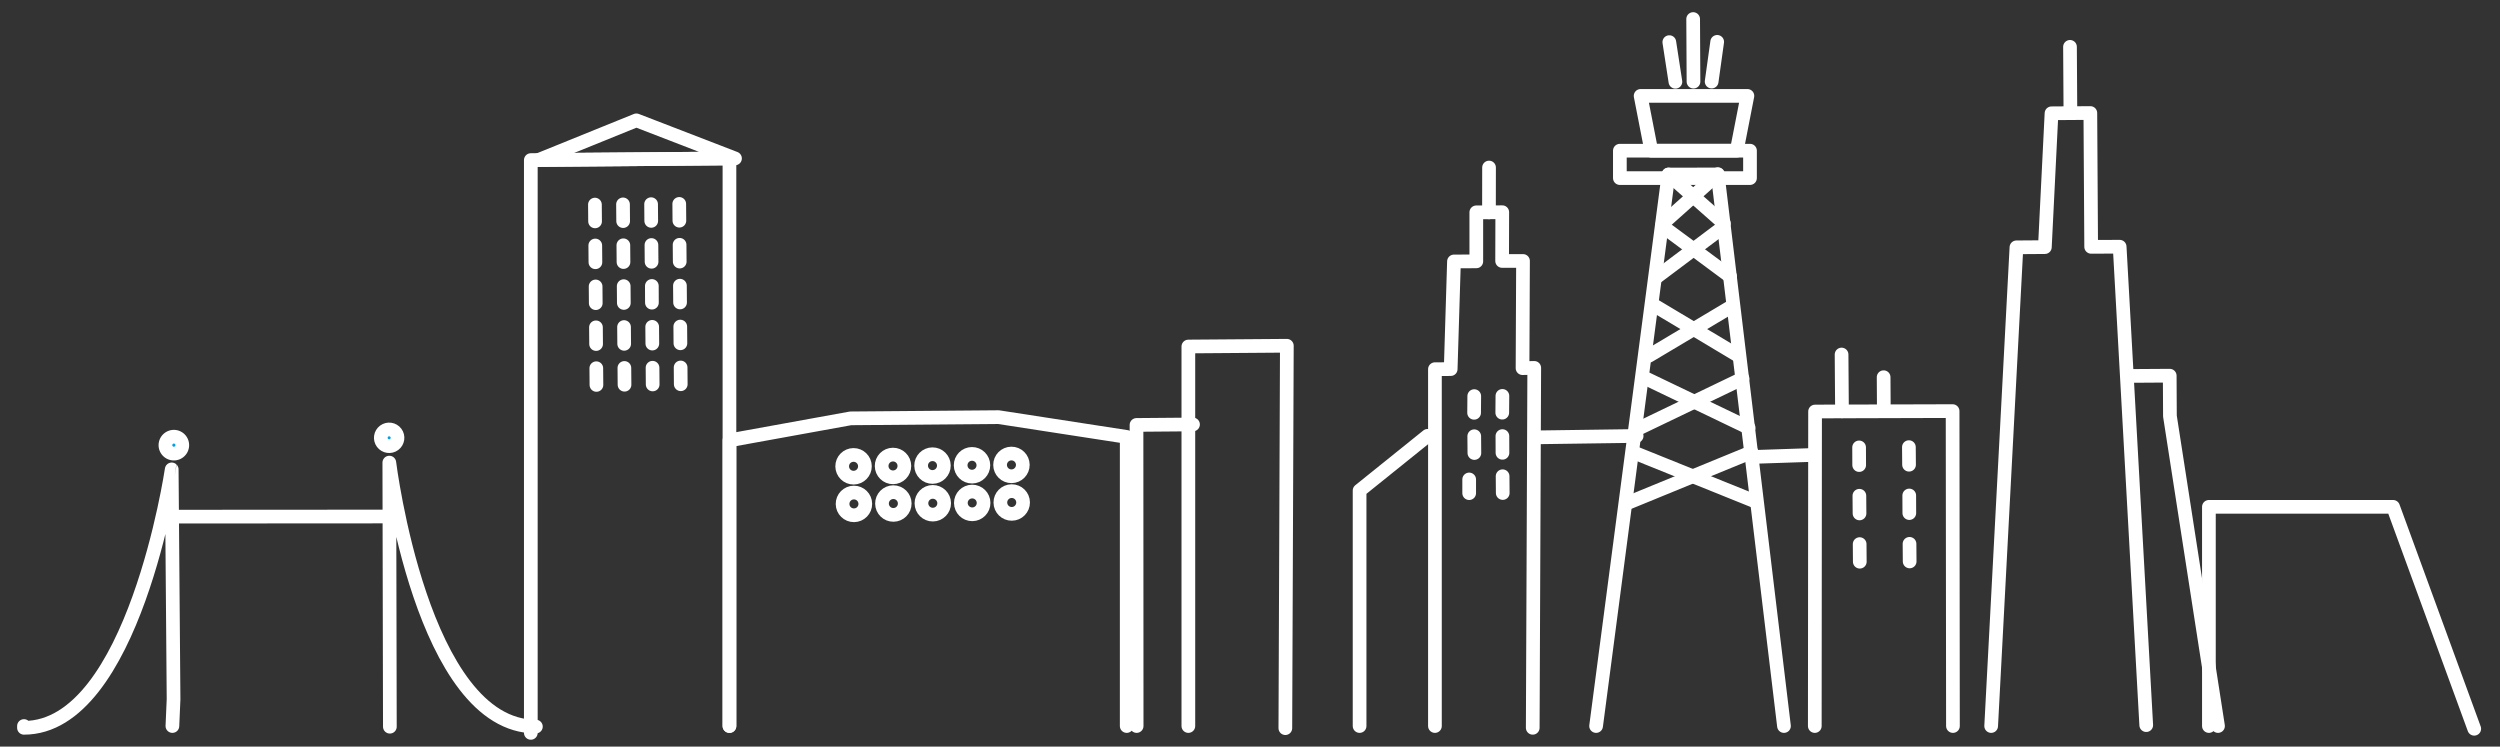 <svg xmlns="http://www.w3.org/2000/svg" viewBox="0 0 365 109"><rect x="0" y="0" width="365" height="109" fill="#333333" stroke="none"/><defs><style>.cls-1,.cls-3{fill:none;}.cls-1,.cls-2{stroke:#fff;stroke-linecap:round;stroke-linejoin:round;stroke-width:2px;}.cls-2{fill:#00a0e9;}</style></defs><title>アセット 46</title><g id="レイヤー_2" data-name="レイヤー 2"><g id="デザイン"><polyline class="cls-1" points="173.5 106 173.5 50.59 187.88 50.48 187.66 106.31"/><polyline class="cls-1" points="174.18 61.97 165.93 62.04 165.95 106"/><polyline class="cls-1" points="164.5 106 164.5 63.79 145.77 60.9 124.19 61.08 106.5 64.29 106.5 106"/><circle class="cls-1" cx="124.62" cy="68.08" r="1.66" transform="translate(-0.59 1.09) rotate(-0.5)"/><circle class="cls-1" cx="130.38" cy="68.03" r="1.66" transform="translate(-0.59 1.14) rotate(-0.5)"/><circle class="cls-1" cx="136.14" cy="67.98" r="1.66" transform="translate(-0.56 1.14) rotate(-0.48)"/><circle class="cls-1" cx="141.91" cy="67.93" r="1.66" transform="translate(-0.56 1.19) rotate(-0.48)"/><circle class="cls-1" cx="147.67" cy="67.88" r="1.66" transform="translate(-0.55 1.21) rotate(-0.47)"/><circle class="cls-1" cx="124.67" cy="73.57" r="1.66" transform="translate(-0.62 1.07) rotate(-0.49)"/><circle class="cls-1" cx="130.43" cy="73.52" r="1.66" transform="translate(-0.61 1.09) rotate(-0.48)"/><circle class="cls-1" cx="136.19" cy="73.47" r="1.66" transform="translate(-0.65 1.22) rotate(-0.51)"/><circle class="cls-1" cx="141.95" cy="73.42" r="1.66" transform="translate(-0.59 1.15) rotate(-0.46)"/><circle class="cls-1" cx="147.71" cy="73.37" r="1.66" transform="translate(-0.62 1.26) rotate(-0.49)"/><polyline class="cls-1" points="77.5 107 77.5 23.37 106.5 23.13 106.5 106"/><polygon class="cls-1" points="92.91 17.57 78.6 23.37 107.31 23.13 92.91 17.57"/><line class="cls-1" x1="86.86" y1="29.87" x2="86.88" y2="32.32"/><line class="cls-1" x1="90.96" y1="29.84" x2="90.98" y2="32.28"/><line class="cls-1" x1="95.06" y1="29.81" x2="95.08" y2="32.25"/><line class="cls-1" x1="99.17" y1="29.77" x2="99.19" y2="32.22"/><line class="cls-1" x1="86.91" y1="35.84" x2="86.93" y2="38.29"/><line class="cls-1" x1="91.01" y1="35.81" x2="91.03" y2="38.26"/><line class="cls-1" x1="95.11" y1="35.77" x2="95.13" y2="38.22"/><line class="cls-1" x1="99.22" y1="35.74" x2="99.24" y2="38.19"/><line class="cls-1" x1="86.96" y1="41.82" x2="86.98" y2="44.26"/><line class="cls-1" x1="91.06" y1="41.78" x2="91.08" y2="44.23"/><line class="cls-1" x1="95.17" y1="41.75" x2="95.18" y2="44.19"/><line class="cls-1" x1="99.27" y1="41.71" x2="99.29" y2="44.16"/><line class="cls-1" x1="87.01" y1="47.79" x2="87.03" y2="50.23"/><line class="cls-1" x1="91.11" y1="47.75" x2="91.13" y2="50.2"/><line class="cls-1" x1="95.22" y1="47.72" x2="95.24" y2="50.16"/><line class="cls-1" x1="99.32" y1="47.68" x2="99.34" y2="50.12"/><line class="cls-1" x1="87.06" y1="53.76" x2="87.08" y2="56.2"/><line class="cls-1" x1="91.16" y1="53.72" x2="91.18" y2="56.17"/><line class="cls-1" x1="95.27" y1="53.69" x2="95.29" y2="56.13"/><line class="cls-1" x1="99.37" y1="53.65" x2="99.39" y2="56.1"/><line class="cls-2" x1="247.25" y1="11.92" x2="247.2" y2="2.78"/><line class="cls-2" x1="244.61" y1="11.94" x2="243.72" y2="6.15"/><line class="cls-2" x1="249.9" y1="11.91" x2="250.71" y2="6.11"/><polyline class="cls-1" points="223.78 106.26 224 53.71 222.29 53.75 222.36 38.1 219.31 38.1 219.33 30.98 217.45 31 215.54 31 215.54 38.16 212.28 38.17 211.8 53.89 209.5 53.9 209.5 106"/><line class="cls-1" x1="217.39" y1="31" x2="217.4" y2="24.46"/><polyline class="cls-1" points="208.43 63.63 198.5 71.62 198.5 106"/><line class="cls-1" x1="224.56" y1="63.85" x2="238.95" y2="63.65"/><polyline class="cls-1" points="310.67 54.89 316.78 54.85 316.81 60.75 323.83 106"/><polyline class="cls-1" points="260.46 106 250.78 25.47 243.6 25.48 233.03 106"/><line class="cls-1" x1="302.28" y1="16.52" x2="302.22" y2="6.84"/><polyline class="cls-1" points="264.96 106 265 60.08 285.08 60.02 285.13 106"/><line class="cls-1" x1="268.93" y1="60.05" x2="268.87" y2="51.76"/><line class="cls-1" x1="275.04" y1="60.02" x2="275.01" y2="55.07"/><line class="cls-1" x1="271.43" y1="65.32" x2="271.44" y2="67.9"/><line class="cls-1" x1="278.7" y1="65.28" x2="278.72" y2="67.85"/><line class="cls-1" x1="271.47" y1="72.38" x2="271.49" y2="74.96"/><line class="cls-1" x1="278.75" y1="72.34" x2="278.76" y2="74.91"/><line class="cls-1" x1="271.51" y1="79.44" x2="271.53" y2="82.01"/><line class="cls-1" x1="278.79" y1="79.4" x2="278.81" y2="81.97"/><polyline class="cls-1" points="313.35 105.87 309.47 36.02 305.31 36.04 305.19 16.5 299.52 16.54 298.55 36.08 294.4 36.11 290.71 106"/><line class="cls-1" x1="215.24" y1="57.83" x2="215.22" y2="60.27"/><line class="cls-1" x1="219.35" y1="57.8" x2="219.33" y2="60.25"/><line class="cls-1" x1="215.24" y1="63.69" x2="215.26" y2="66.14"/><line class="cls-1" x1="219.35" y1="63.67" x2="219.36" y2="66.11"/><line class="cls-1" x1="214.5" y1="70" x2="214.5" y2="72"/><line class="cls-1" x1="219.38" y1="69.53" x2="219.4" y2="71.98"/><line class="cls-1" x1="243.6" y1="25.48" x2="251.69" y2="32.62"/><line class="cls-1" x1="250.82" y1="25.43" x2="242.72" y2="32.68"/><line class="cls-1" x1="242.96" y1="33.22" x2="252.59" y2="40.35"/><line class="cls-1" x1="251.57" y1="33.17" x2="241.91" y2="40.42"/><line class="cls-1" x1="241.76" y1="44.74" x2="253.67" y2="51.86"/><line class="cls-1" x1="252.95" y1="44.67" x2="240.75" y2="51.94"/><line class="cls-1" x1="240.51" y1="55.36" x2="255.3" y2="62.46"/><line class="cls-1" x1="254.41" y1="55.27" x2="239.24" y2="62.56"/><line class="cls-1" x1="238.67" y1="66.12" x2="256.26" y2="73.21"/><line class="cls-1" x1="255.72" y1="66.02" x2="237.92" y2="73.32"/><line class="cls-1" x1="256.37" y1="66.7" x2="264.79" y2="66.42"/><rect class="cls-1" x="236.5" y="22" width="19" height="4"/><polygon class="cls-1" points="255.12 14 239.53 14 241.09 22 253.56 22 255.12 14"/><path class="cls-1" d="M56.92,106.1l-.08-38.56s4.76,38.56,21.4,38.54h0"/><path class="cls-1" d="M25.17,106l.17-3.92-.27-33.55S19.5,106.25,3.5,106.26V106"/><line class="cls-1" x1="25.51" y1="75.43" x2="56.95" y2="75.41"/><path class="cls-2" d="M26.37,64.26A1.23,1.23,0,1,1,24.66,64,1.22,1.22,0,0,1,26.37,64.26Z"/><circle class="cls-2" cx="56.82" cy="63.93" r="1.22" transform="translate(-26.94 46.59) rotate(-36.68)"/><polyline class="cls-1" points="361.24 106.4 349.39 74 322.5 74 322.5 106"/><rect class="cls-3" width="365" height="109"/></g></g></svg>